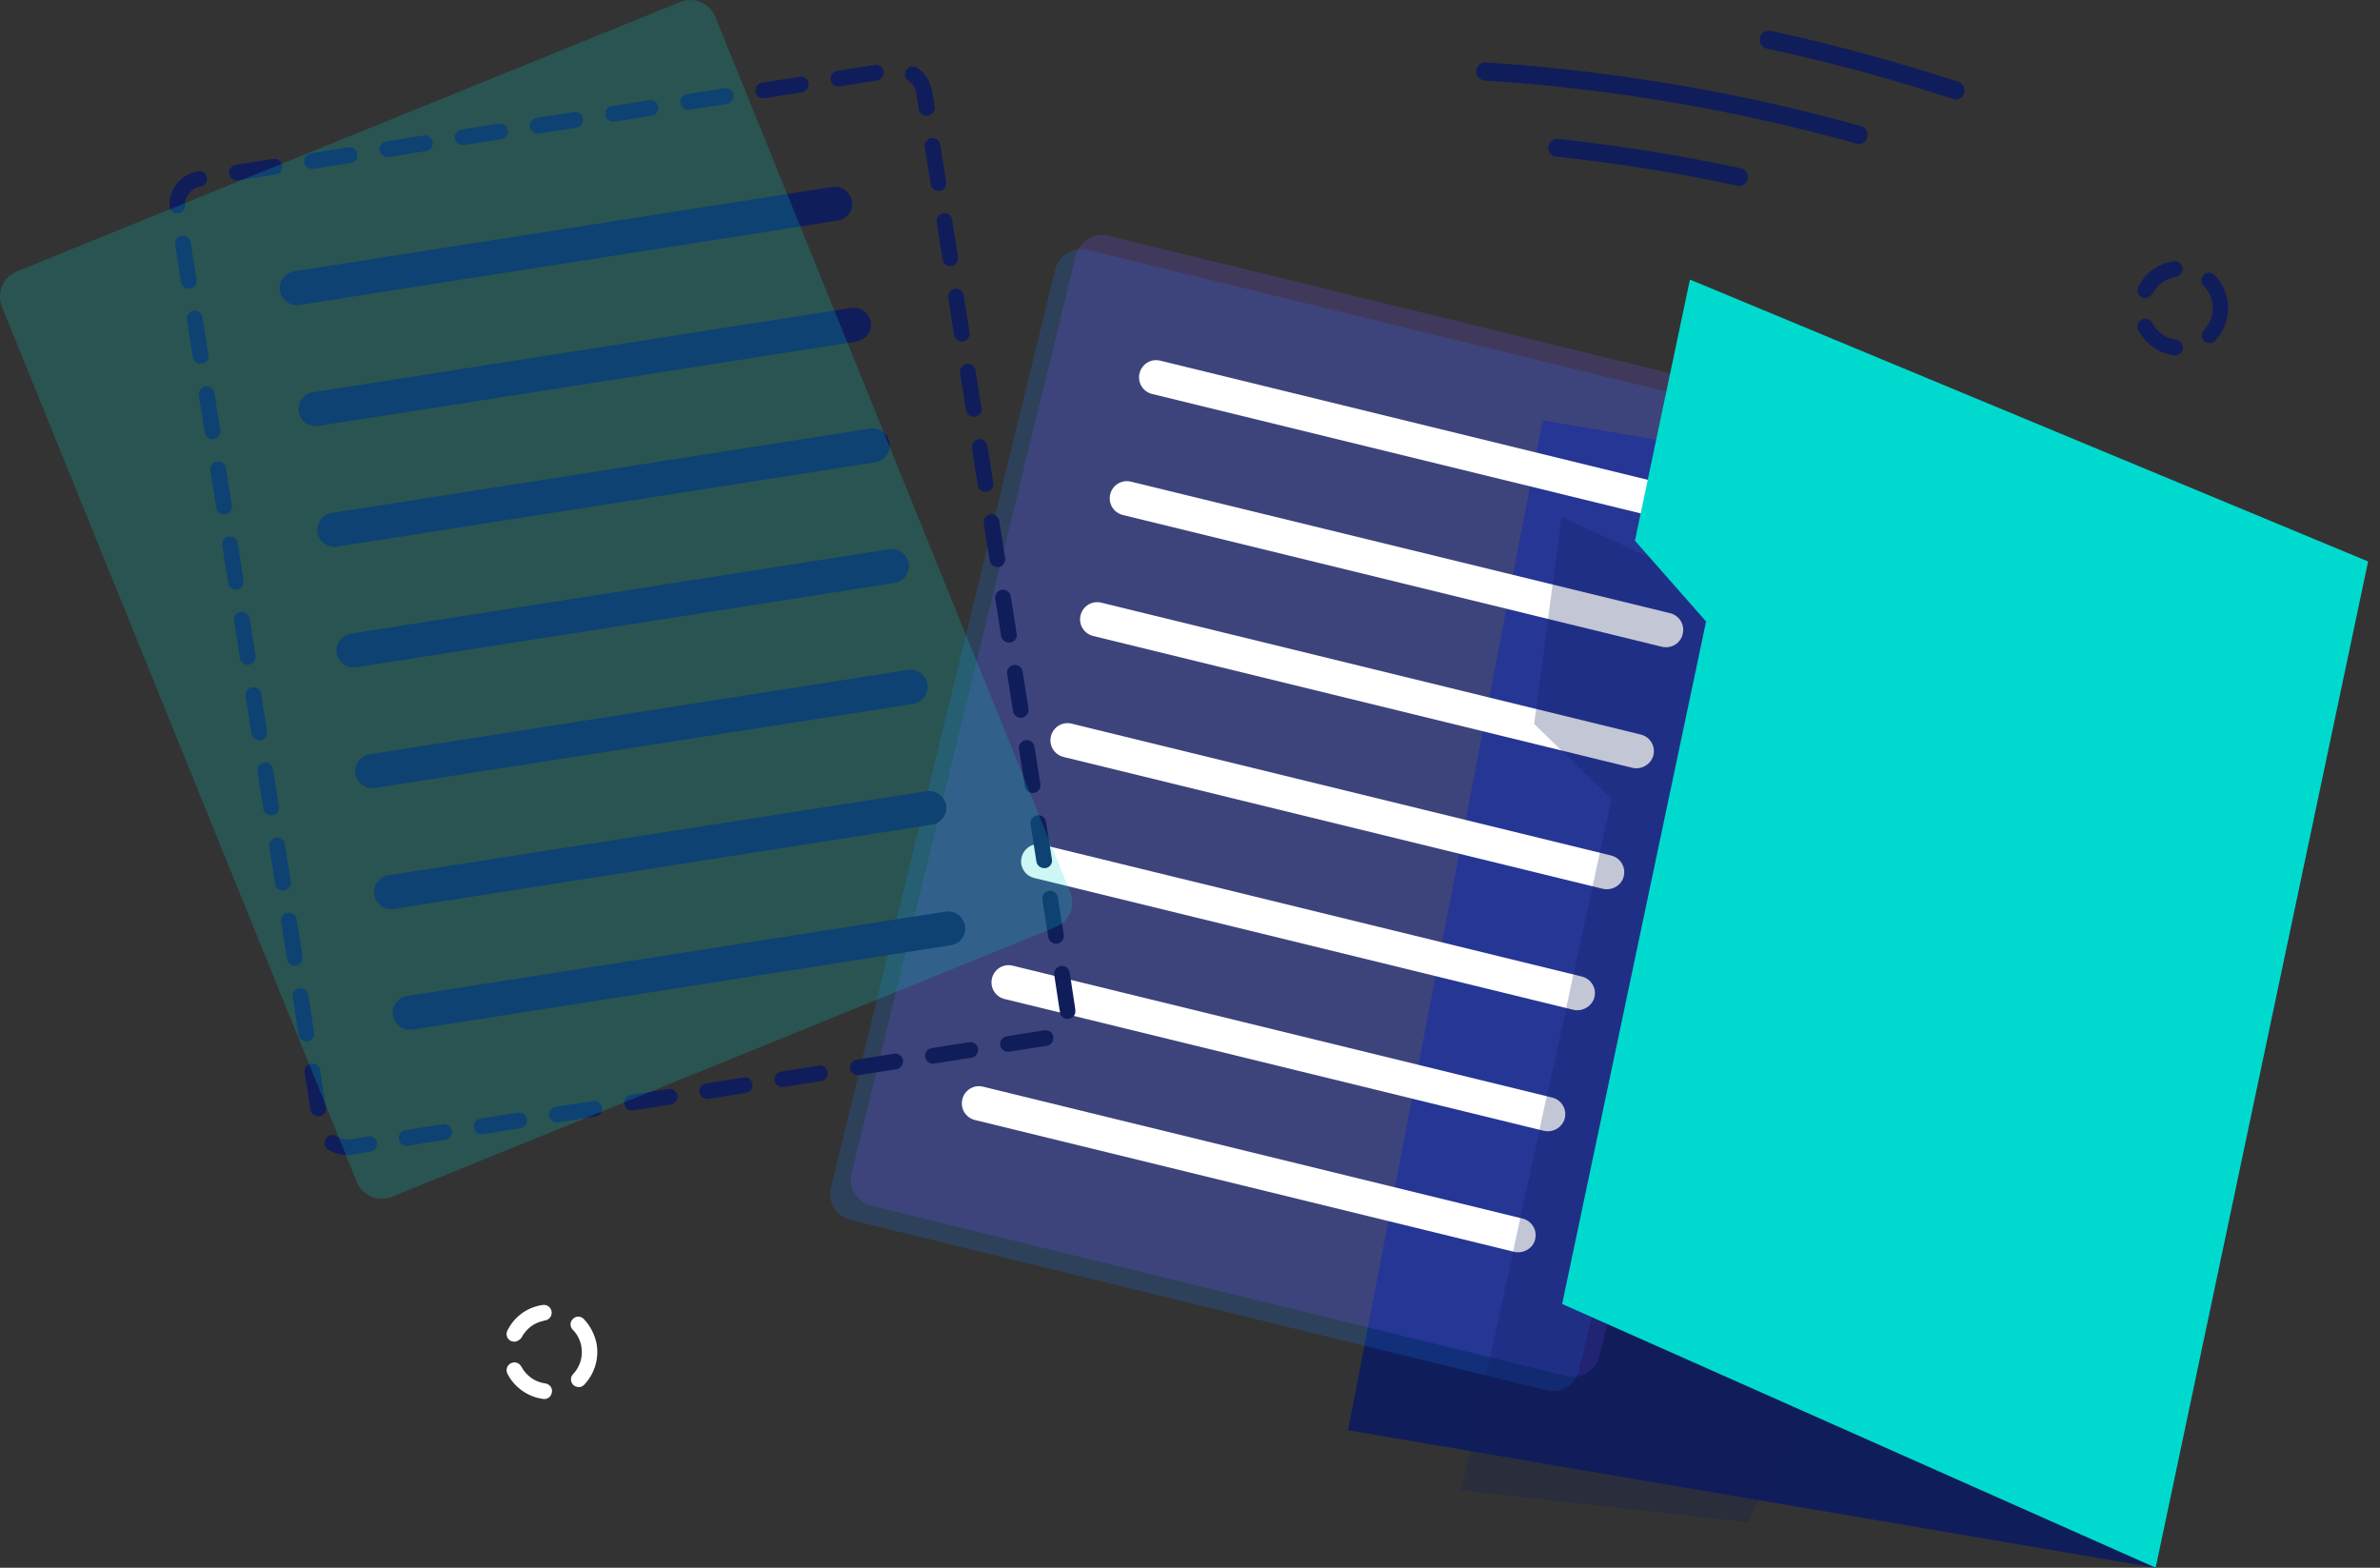 <svg width="167" height="110" viewBox="0 0 167 110" fill="none" xmlns="http://www.w3.org/2000/svg">
<rect x="0" y="0" width="167" height="110" fill="#333333" stroke="none"/>
<path d="M94.59 100.354L151.259 110L164.964 39.142L108.249 29.495L94.59 100.354Z" fill="#101D5B"/>
<path opacity="0.2" d="M125.143 29.494L76.309 17.534C75.315 17.279 74.298 17.904 74.044 18.898L58.305 83.326C58.051 84.32 58.675 85.338 59.668 85.593L108.503 97.553C109.496 97.808 110.513 97.183 110.768 96.188L126.506 31.761C126.761 30.766 126.16 29.748 125.143 29.494Z" fill="#1B7BF9"/>
<path opacity="0.2" d="M109.959 96.558L61.124 84.598C60.131 84.343 59.507 83.325 59.761 82.331L75.5 17.903C75.754 16.909 76.771 16.284 77.765 16.538L126.599 28.498C127.593 28.753 128.217 29.771 127.962 30.766L112.224 95.193C111.969 96.188 110.953 96.789 109.959 96.558Z" fill="#7854FF"/>
<path d="M116.638 45.386L78.782 36.133C78.135 35.971 77.742 35.323 77.904 34.675C78.065 34.028 78.713 33.634 79.36 33.796L117.193 43.026C117.84 43.188 118.233 43.836 118.071 44.484C117.932 45.132 117.285 45.525 116.638 45.386Z" fill="white"/>
<path d="M114.558 53.877L76.702 44.624C76.055 44.462 75.662 43.814 75.823 43.166C75.985 42.519 76.632 42.126 77.279 42.287L115.136 51.541C115.783 51.703 116.176 52.351 116.014 52.998C115.852 53.623 115.205 54.016 114.558 53.877Z" fill="white"/>
<path d="M112.478 62.366L74.622 53.112C73.975 52.95 73.582 52.303 73.743 51.655C73.905 51.007 74.552 50.614 75.199 50.776L113.056 60.029C113.703 60.191 114.096 60.839 113.934 61.487C113.795 62.111 113.125 62.505 112.478 62.366Z" fill="white"/>
<path d="M110.42 70.857L72.564 61.603C71.917 61.441 71.524 60.794 71.686 60.146C71.848 59.498 72.495 59.105 73.142 59.267L110.998 68.52C111.645 68.682 112.038 69.33 111.876 69.978C111.715 70.602 111.044 70.996 110.42 70.857Z" fill="white"/>
<path d="M108.341 79.348L70.485 70.095C69.838 69.933 69.445 69.285 69.607 68.637C69.769 67.989 70.416 67.596 71.063 67.758L108.919 77.012C109.566 77.174 109.959 77.821 109.797 78.469C109.636 79.094 108.988 79.487 108.341 79.348Z" fill="white"/>
<path d="M106.261 87.838L68.405 78.585C67.758 78.423 67.365 77.775 67.527 77.127C67.688 76.48 68.335 76.086 68.983 76.248L106.839 85.502C107.486 85.664 107.879 86.311 107.717 86.959C107.579 87.584 106.908 87.977 106.261 87.838Z" fill="white"/>
<path d="M118.695 36.896L80.838 27.642C80.191 27.48 79.798 26.833 79.96 26.185C80.122 25.537 80.769 25.144 81.416 25.306L119.273 34.559C119.92 34.721 120.313 35.369 120.151 36.017C120.012 36.642 119.342 37.035 118.695 36.896Z" fill="white"/>
<path opacity="0.25" d="M146.29 55.126L122.693 106.807L115.991 106.067L110.745 105.489L102.54 104.563L103.095 101.995L103.626 99.566L104.99 93.251L105.521 90.822L106.885 84.506L107.417 82.077L108.78 75.762L109.335 73.333L110.698 67.017L111.23 64.588L112.593 58.273L113.079 56.052L112.64 55.635L107.648 50.8L108.202 46.66L108.526 44.161L109.566 36.273L145.342 52.628C146.313 53.068 146.706 54.178 146.29 55.126Z" fill="#101D5B"/>
<path d="M118.579 19.616L114.72 37.938L119.712 43.606L109.612 91.493L151.259 110L166.166 39.395L118.579 19.616Z" fill="#00DACE"/>
<path d="M73.466 73.378L70.808 73.794C70.508 73.841 70.23 73.633 70.184 73.332C70.138 73.031 70.346 72.754 70.646 72.707L73.281 72.291C73.582 72.245 73.859 72.453 73.905 72.73C73.951 73.054 73.766 73.309 73.466 73.378ZM68.197 74.211L65.539 74.627C65.238 74.674 64.961 74.465 64.915 74.165C64.868 73.864 65.076 73.586 65.377 73.54L68.012 73.124C68.312 73.077 68.589 73.286 68.636 73.586C68.659 73.864 68.474 74.141 68.197 74.211ZM62.927 75.021C62.904 75.021 62.904 75.021 62.927 75.021L60.269 75.437C59.969 75.483 59.692 75.275 59.645 74.974C59.599 74.674 59.807 74.396 60.108 74.35L62.742 73.933C63.043 73.887 63.32 74.095 63.366 74.396C63.389 74.697 63.205 74.974 62.927 75.021ZM57.635 75.853L54.977 76.27C54.676 76.316 54.399 76.108 54.353 75.807C54.307 75.506 54.515 75.229 54.815 75.183L57.45 74.766C57.75 74.72 58.028 74.928 58.074 75.229C58.12 75.529 57.935 75.807 57.635 75.853ZM52.365 76.686L49.708 77.103C49.407 77.149 49.13 76.941 49.084 76.64C49.037 76.339 49.245 76.062 49.546 76.015L52.18 75.599C52.481 75.553 52.758 75.761 52.804 76.062C52.851 76.362 52.643 76.617 52.365 76.686ZM47.096 77.496L44.438 77.912C44.138 77.959 43.86 77.75 43.814 77.45C43.768 77.149 43.976 76.871 44.276 76.825L46.911 76.409C47.212 76.362 47.489 76.57 47.535 76.871C47.558 77.172 47.373 77.45 47.096 77.496ZM41.827 78.329C41.803 78.329 41.803 78.329 41.827 78.329L39.169 78.745C38.868 78.791 38.591 78.583 38.545 78.282C38.498 77.982 38.706 77.704 39.007 77.658L41.618 77.265C41.919 77.218 42.196 77.427 42.242 77.727C42.289 78.005 42.104 78.282 41.827 78.329ZM36.534 79.162L33.876 79.578C33.576 79.624 33.298 79.416 33.252 79.115C33.206 78.814 33.414 78.537 33.714 78.491L36.349 78.074C36.65 78.028 36.927 78.236 36.973 78.537C37.019 78.838 36.834 79.092 36.534 79.162ZM75.014 71.481C74.991 71.481 74.968 71.481 74.922 71.481C74.621 71.504 74.367 71.273 74.367 70.972C74.367 70.926 74.367 70.88 74.344 70.833L73.974 68.404C73.928 68.104 74.136 67.826 74.437 67.78C74.737 67.734 75.014 67.942 75.061 68.242L75.43 70.671C75.454 70.764 75.454 70.856 75.454 70.949C75.477 71.204 75.269 71.435 75.014 71.481ZM31.265 79.971C31.241 79.994 31.265 79.994 31.265 79.971L28.607 80.388C28.306 80.434 28.029 80.226 27.983 79.925C27.937 79.624 28.145 79.347 28.445 79.3L31.08 78.884C31.38 78.838 31.657 79.046 31.704 79.347C31.75 79.647 31.542 79.925 31.265 79.971ZM25.995 80.804C25.972 80.804 25.972 80.804 25.995 80.804L24.701 81.012C24.1 81.105 23.499 80.966 23.014 80.642C22.76 80.48 22.69 80.133 22.875 79.879C23.037 79.624 23.384 79.555 23.638 79.74C23.915 79.925 24.239 79.994 24.562 79.948L25.834 79.74C26.134 79.694 26.411 79.902 26.457 80.203C26.457 80.48 26.273 80.758 25.995 80.804ZM22.436 78.329C22.113 78.375 21.835 78.167 21.789 77.889L21.373 75.252C21.327 74.951 21.535 74.674 21.835 74.627C22.136 74.581 22.413 74.789 22.459 75.09L22.875 77.727C22.898 78.005 22.713 78.282 22.436 78.329ZM74.206 66.207C73.882 66.253 73.605 66.045 73.558 65.767L73.142 63.13C73.096 62.829 73.304 62.551 73.605 62.505C73.905 62.459 74.182 62.667 74.229 62.968L74.645 65.605C74.691 65.883 74.483 66.137 74.206 66.207ZM21.604 73.054C21.28 73.1 21.003 72.892 20.957 72.615L20.541 69.977C20.495 69.677 20.703 69.399 21.003 69.353C21.304 69.307 21.581 69.515 21.627 69.816L22.043 72.453C22.089 72.73 21.904 72.985 21.604 73.054ZM73.374 60.909C73.05 60.955 72.773 60.747 72.726 60.469L72.31 57.832C72.264 57.532 72.472 57.254 72.773 57.208C73.073 57.161 73.35 57.37 73.397 57.67L73.813 60.307C73.859 60.585 73.674 60.863 73.374 60.909ZM20.795 67.757C20.772 67.78 20.772 67.78 20.795 67.757C20.472 67.803 20.194 67.595 20.148 67.317L19.732 64.68C19.686 64.379 19.894 64.102 20.194 64.055C20.495 64.009 20.772 64.217 20.818 64.518L21.234 67.155C21.257 67.433 21.073 67.71 20.795 67.757ZM72.565 55.635C72.541 55.635 72.541 55.635 72.565 55.635C72.241 55.681 71.964 55.473 71.918 55.195L71.501 52.558C71.455 52.257 71.663 51.979 71.964 51.933C72.264 51.887 72.541 52.095 72.588 52.396L73.004 55.033C73.027 55.311 72.842 55.588 72.565 55.635ZM19.963 62.482C19.64 62.528 19.362 62.32 19.316 62.043L18.9 59.405C18.854 59.105 19.062 58.827 19.362 58.781C19.663 58.734 19.94 58.943 19.986 59.243L20.402 61.881C20.425 62.158 20.241 62.436 19.963 62.482ZM71.733 50.36C71.409 50.406 71.132 50.198 71.085 49.92L70.669 47.283C70.623 46.983 70.831 46.705 71.132 46.659C71.432 46.612 71.71 46.821 71.756 47.121L72.172 49.759C72.195 50.036 72.01 50.291 71.733 50.36ZM19.131 57.208C18.808 57.254 18.53 57.046 18.484 56.768L18.068 54.131C18.022 53.83 18.23 53.553 18.53 53.506C18.831 53.46 19.108 53.668 19.154 53.969L19.57 56.606C19.616 56.884 19.409 57.161 19.131 57.208ZM70.901 45.086C70.577 45.132 70.3 44.924 70.254 44.646L69.837 42.009C69.791 41.708 69.999 41.43 70.3 41.384C70.6 41.338 70.877 41.546 70.924 41.847L71.34 44.484C71.386 44.762 71.201 45.016 70.901 45.086ZM18.299 51.933C17.976 51.979 17.698 51.771 17.652 51.494L17.236 48.856C17.19 48.556 17.398 48.278 17.698 48.232C17.999 48.185 18.276 48.394 18.322 48.694L18.738 51.332C18.785 51.609 18.6 51.864 18.299 51.933ZM70.092 39.788C70.069 39.788 70.069 39.811 70.092 39.788C69.768 39.834 69.491 39.626 69.445 39.348L69.028 36.711C68.982 36.41 69.19 36.133 69.491 36.087C69.791 36.04 70.069 36.248 70.115 36.549L70.531 39.186C70.554 39.464 70.369 39.742 70.092 39.788ZM17.49 46.636C17.467 46.636 17.467 46.659 17.49 46.636C17.167 46.682 16.889 46.474 16.843 46.196L16.427 43.559C16.381 43.258 16.589 42.98 16.889 42.934C17.19 42.888 17.467 43.096 17.513 43.397L17.929 46.034C17.953 46.312 17.768 46.589 17.49 46.636ZM69.26 34.513C68.936 34.56 68.659 34.352 68.612 34.074L68.197 31.437C68.15 31.136 68.358 30.858 68.659 30.812C68.959 30.766 69.237 30.974 69.283 31.275L69.699 33.912C69.722 34.19 69.537 34.467 69.26 34.513ZM16.658 41.361C16.335 41.407 16.057 41.199 16.011 40.922L15.595 38.284C15.549 37.983 15.757 37.706 16.057 37.66C16.358 37.613 16.635 37.822 16.681 38.122L17.097 40.76C17.144 41.037 16.936 41.315 16.658 41.361ZM68.428 29.239C68.104 29.285 67.827 29.077 67.781 28.799L67.365 26.162C67.318 25.861 67.526 25.584 67.827 25.538C68.127 25.491 68.404 25.7 68.451 26L68.867 28.637C68.913 28.915 68.705 29.169 68.428 29.239ZM15.826 36.087C15.503 36.133 15.225 35.925 15.179 35.647L14.763 33.01C14.717 32.709 14.925 32.431 15.225 32.385C15.526 32.339 15.803 32.547 15.849 32.848L16.265 35.485C16.312 35.763 16.127 36.017 15.826 36.087ZM67.596 23.965C67.272 24.011 66.995 23.802 66.948 23.525L66.532 20.888C66.486 20.587 66.694 20.309 66.995 20.263C67.295 20.217 67.573 20.425 67.619 20.726L68.035 23.363C68.081 23.617 67.896 23.895 67.596 23.965ZM15.017 30.812C14.994 30.812 14.994 30.812 15.017 30.812C14.694 30.858 14.416 30.65 14.37 30.372L13.954 27.735C13.908 27.434 14.116 27.157 14.416 27.111C14.717 27.064 14.994 27.273 15.04 27.573L15.457 30.211C15.48 30.488 15.295 30.743 15.017 30.812ZM66.787 18.667C66.764 18.667 66.764 18.667 66.787 18.667C66.463 18.713 66.186 18.505 66.14 18.227L65.724 15.59C65.677 15.289 65.885 15.012 66.186 14.965C66.486 14.919 66.764 15.127 66.81 15.428L67.226 18.065C67.249 18.343 67.064 18.621 66.787 18.667ZM14.185 25.514C13.862 25.561 13.585 25.352 13.538 25.075L13.122 22.438C13.076 22.137 13.284 21.859 13.585 21.813C13.885 21.767 14.162 21.975 14.209 22.276L14.624 24.913C14.671 25.191 14.463 25.468 14.185 25.514ZM65.955 13.392C65.631 13.439 65.354 13.23 65.308 12.953L64.892 10.316C64.845 10.015 65.053 9.737 65.354 9.691C65.654 9.645 65.932 9.853 65.978 10.154L66.394 12.791C66.44 13.069 66.232 13.346 65.955 13.392ZM13.353 20.24C13.03 20.286 12.752 20.078 12.706 19.8L12.29 17.163C12.244 16.862 12.452 16.585 12.752 16.538C13.053 16.492 13.33 16.701 13.377 17.001L13.793 19.639C13.839 19.916 13.654 20.194 13.353 20.24ZM65.123 8.118C64.799 8.164 64.522 7.956 64.476 7.678L64.291 6.545C64.291 6.522 64.291 6.522 64.291 6.498C64.221 6.151 64.037 5.874 63.736 5.666C63.482 5.504 63.413 5.157 63.597 4.902C63.759 4.648 64.106 4.578 64.36 4.763C64.892 5.11 65.238 5.666 65.377 6.267C65.377 6.29 65.377 6.337 65.4 6.36L65.585 7.493C65.608 7.794 65.423 8.048 65.123 8.118ZM61.564 5.643L58.906 6.059C58.605 6.105 58.328 5.897 58.282 5.596C58.236 5.296 58.444 5.018 58.744 4.972L61.379 4.555C61.679 4.509 61.956 4.717 62.003 5.018C62.049 5.319 61.864 5.573 61.564 5.643ZM56.294 6.475L53.636 6.892C53.336 6.938 53.059 6.73 53.012 6.429C52.966 6.128 53.174 5.851 53.475 5.804L56.109 5.388C56.41 5.342 56.687 5.55 56.733 5.851C56.78 6.128 56.572 6.406 56.294 6.475ZM12.544 14.965C12.521 14.965 12.498 14.965 12.452 14.965C12.152 14.989 11.897 14.734 11.897 14.457C11.851 13.3 12.683 12.259 13.816 12.027C13.839 12.027 13.885 12.027 13.908 12.004C14.209 11.958 14.486 12.166 14.532 12.467C14.578 12.768 14.37 13.045 14.07 13.092C13.423 13.184 12.96 13.786 12.984 14.433C12.984 14.688 12.799 14.919 12.544 14.965ZM51.025 7.285C51.002 7.285 51.002 7.285 51.025 7.285L48.367 7.701C48.067 7.748 47.789 7.54 47.743 7.239C47.697 6.938 47.905 6.66 48.205 6.614L50.84 6.198C51.14 6.151 51.418 6.36 51.464 6.66C51.487 6.961 51.302 7.239 51.025 7.285ZM45.755 8.118C45.732 8.118 45.732 8.118 45.755 8.118L43.098 8.534C42.797 8.581 42.52 8.372 42.474 8.072C42.427 7.771 42.635 7.493 42.936 7.447L45.571 7.031C45.871 6.984 46.148 7.193 46.195 7.493C46.218 7.794 46.033 8.072 45.755 8.118ZM40.463 8.951L37.805 9.367C37.505 9.413 37.227 9.205 37.181 8.904C37.135 8.604 37.343 8.326 37.643 8.28L40.278 7.863C40.578 7.817 40.856 8.025 40.902 8.326C40.948 8.604 40.763 8.881 40.463 8.951ZM35.194 9.76L32.536 10.177C32.235 10.223 31.958 10.015 31.912 9.714C31.866 9.413 32.074 9.136 32.374 9.089L35.009 8.673C35.309 8.627 35.587 8.835 35.633 9.136C35.679 9.436 35.471 9.714 35.194 9.76ZM29.924 10.593C29.901 10.593 29.901 10.593 29.924 10.593L27.266 11.01C26.966 11.056 26.689 10.848 26.642 10.547C26.596 10.246 26.804 9.969 27.105 9.922L29.739 9.506C30.04 9.46 30.317 9.668 30.363 9.969C30.386 10.269 30.201 10.547 29.924 10.593ZM24.655 11.426C24.632 11.426 24.632 11.426 24.655 11.426L21.974 11.842C21.673 11.889 21.396 11.681 21.35 11.38C21.304 11.079 21.512 10.801 21.812 10.755L24.447 10.339C24.747 10.292 25.025 10.501 25.071 10.801C25.117 11.102 24.932 11.357 24.655 11.426ZM19.362 12.236L16.704 12.652C16.404 12.698 16.127 12.49 16.081 12.189C16.034 11.889 16.242 11.611 16.543 11.565L19.177 11.148C19.478 11.102 19.755 11.31 19.801 11.611C19.848 11.912 19.663 12.189 19.362 12.236Z" fill="#101D5B"/>
<path d="M60.107 23.964L22.32 29.886C21.673 29.979 21.072 29.539 20.957 28.891C20.864 28.244 21.303 27.642 21.95 27.526L59.737 21.604C60.385 21.512 60.985 21.951 61.101 22.599C61.193 23.247 60.754 23.848 60.107 23.964Z" fill="#101D5B"/>
<path d="M61.425 32.431L23.638 38.354C22.991 38.446 22.39 38.007 22.274 37.359C22.182 36.711 22.621 36.11 23.268 35.994L61.055 30.072C61.702 29.979 62.303 30.419 62.418 31.067C62.511 31.714 62.072 32.339 61.425 32.431Z" fill="#101D5B"/>
<path d="M62.765 40.898L24.978 46.821C24.331 46.913 23.73 46.474 23.615 45.826C23.522 45.178 23.962 44.577 24.609 44.461L62.396 38.539C63.043 38.446 63.644 38.886 63.759 39.533C63.852 40.204 63.389 40.806 62.765 40.898Z" fill="#101D5B"/>
<path d="M64.083 49.387L26.296 55.286C25.649 55.379 25.048 54.939 24.932 54.292C24.84 53.644 25.279 53.042 25.926 52.927L63.713 47.005C64.36 46.912 64.961 47.352 65.077 47.999C65.169 48.67 64.73 49.272 64.083 49.387Z" fill="#101D5B"/>
<path d="M65.4 57.855L27.613 63.777C26.966 63.869 26.365 63.43 26.25 62.782C26.157 62.134 26.596 61.533 27.243 61.417L65.03 55.518C65.677 55.426 66.278 55.865 66.394 56.513C66.486 57.138 66.047 57.762 65.4 57.855Z" fill="#101D5B"/>
<path d="M66.718 66.322L28.93 72.244C28.283 72.337 27.683 71.897 27.567 71.25C27.474 70.602 27.914 70 28.561 69.885L66.348 63.962C66.995 63.87 67.596 64.309 67.711 64.957C67.827 65.628 67.365 66.23 66.718 66.322Z" fill="#101D5B"/>
<path d="M58.79 15.475L21.003 21.397C20.356 21.489 19.755 21.05 19.639 20.402C19.547 19.754 19.986 19.153 20.633 19.037L58.42 13.115C59.067 13.022 59.668 13.462 59.784 14.11C59.876 14.78 59.437 15.382 58.79 15.475Z" fill="#101D5B"/>
<path d="M137.351 6.972C137.258 6.995 137.143 6.995 137.027 6.948C132.752 5.537 128.36 4.357 123.969 3.409C123.623 3.34 123.415 2.993 123.484 2.646C123.553 2.299 123.9 2.09 124.247 2.16C128.684 3.131 133.121 4.334 137.42 5.746C137.744 5.861 137.929 6.208 137.813 6.555C137.744 6.787 137.559 6.925 137.351 6.972Z" fill="#101D5B"/>
<path d="M130.556 10.095C130.464 10.118 130.371 10.118 130.256 10.072C121.797 7.712 113.015 6.209 104.186 5.654C103.84 5.63 103.562 5.33 103.585 4.983C103.608 4.636 103.909 4.358 104.256 4.381C113.177 4.96 122.051 6.463 130.579 8.846C130.926 8.939 131.111 9.286 131.018 9.633C130.972 9.887 130.764 10.049 130.556 10.095Z" fill="#101D5B"/>
<path d="M122.144 13.032C122.052 13.055 121.982 13.055 121.89 13.032C117.73 12.129 113.454 11.435 109.202 10.996C108.855 10.95 108.601 10.649 108.647 10.302C108.693 9.955 108.994 9.7 109.34 9.747C113.639 10.209 117.938 10.903 122.144 11.806C122.491 11.875 122.699 12.222 122.629 12.569C122.583 12.8 122.375 12.985 122.144 13.032Z" fill="#101D5B"/>
<path d="M152.725 24.928C152.679 24.928 152.61 24.951 152.54 24.928C151.477 24.789 150.53 24.118 150.044 23.169C149.906 22.915 149.998 22.568 150.275 22.429C150.53 22.29 150.876 22.383 151.015 22.661C151.362 23.308 151.986 23.748 152.702 23.84C153.002 23.887 153.21 24.164 153.164 24.442C153.141 24.72 152.956 24.881 152.725 24.928ZM155.152 24.072C154.99 24.095 154.805 24.049 154.666 23.933C154.458 23.725 154.435 23.378 154.643 23.169C155.152 22.637 155.36 21.897 155.221 21.18C155.129 20.741 154.944 20.37 154.62 20.047C154.412 19.838 154.412 19.491 154.643 19.283C154.851 19.075 155.198 19.075 155.406 19.306C155.845 19.769 156.146 20.347 156.284 20.972C156.492 22.036 156.169 23.123 155.429 23.91C155.36 24.002 155.267 24.072 155.152 24.072ZM150.622 20.902C150.506 20.925 150.391 20.902 150.275 20.856C149.998 20.717 149.906 20.393 150.044 20.116C150.506 19.191 151.362 18.543 152.378 18.358C152.425 18.358 152.471 18.335 152.517 18.335C152.818 18.288 153.095 18.497 153.141 18.797C153.187 19.098 152.979 19.376 152.679 19.422C152.656 19.422 152.61 19.422 152.586 19.445C151.893 19.584 151.338 20.023 151.015 20.648C150.922 20.764 150.784 20.856 150.622 20.902Z" fill="#101D5B"/>
<path d="M38.291 98.156C38.244 98.156 38.175 98.179 38.106 98.156C37.042 98.017 36.095 97.347 35.61 96.398C35.471 96.144 35.563 95.797 35.841 95.658C36.095 95.519 36.442 95.612 36.58 95.889C36.927 96.537 37.551 96.976 38.267 97.069C38.568 97.115 38.776 97.393 38.73 97.67C38.683 97.948 38.522 98.11 38.291 98.156ZM40.717 97.323C40.555 97.347 40.37 97.3 40.232 97.185C40.024 96.976 40.001 96.629 40.209 96.421C40.717 95.889 40.925 95.149 40.786 94.432C40.694 93.992 40.509 93.622 40.186 93.298C39.978 93.09 39.978 92.743 40.209 92.535C40.417 92.326 40.763 92.326 40.971 92.558C41.411 93.02 41.711 93.599 41.85 94.224C42.058 95.288 41.734 96.375 40.995 97.161C40.925 97.231 40.81 97.3 40.717 97.323ZM36.187 94.131C36.072 94.154 35.956 94.131 35.841 94.085C35.563 93.946 35.471 93.622 35.61 93.344C36.072 92.419 36.927 91.771 37.944 91.586C37.99 91.586 38.036 91.563 38.083 91.563C38.383 91.517 38.66 91.725 38.706 92.026C38.753 92.326 38.545 92.604 38.244 92.65C38.221 92.65 38.175 92.65 38.152 92.674C37.459 92.812 36.904 93.252 36.58 93.876C36.488 93.992 36.349 94.085 36.187 94.131Z" fill="white"/>
<path opacity="0.2" d="M75.1 62.612L50.187 1.169C49.794 0.22 48.707 -0.243 47.76 0.127L16.305 12.897L1.167 19.051C0.22 19.444 -0.242 20.531 0.127 21.503L24.117 80.656L25.041 82.946C25.434 83.895 26.52 84.357 27.468 83.987L74.084 65.041C75.031 64.671 75.493 63.56 75.1 62.612Z" fill="#00DACE"/>
</svg>
